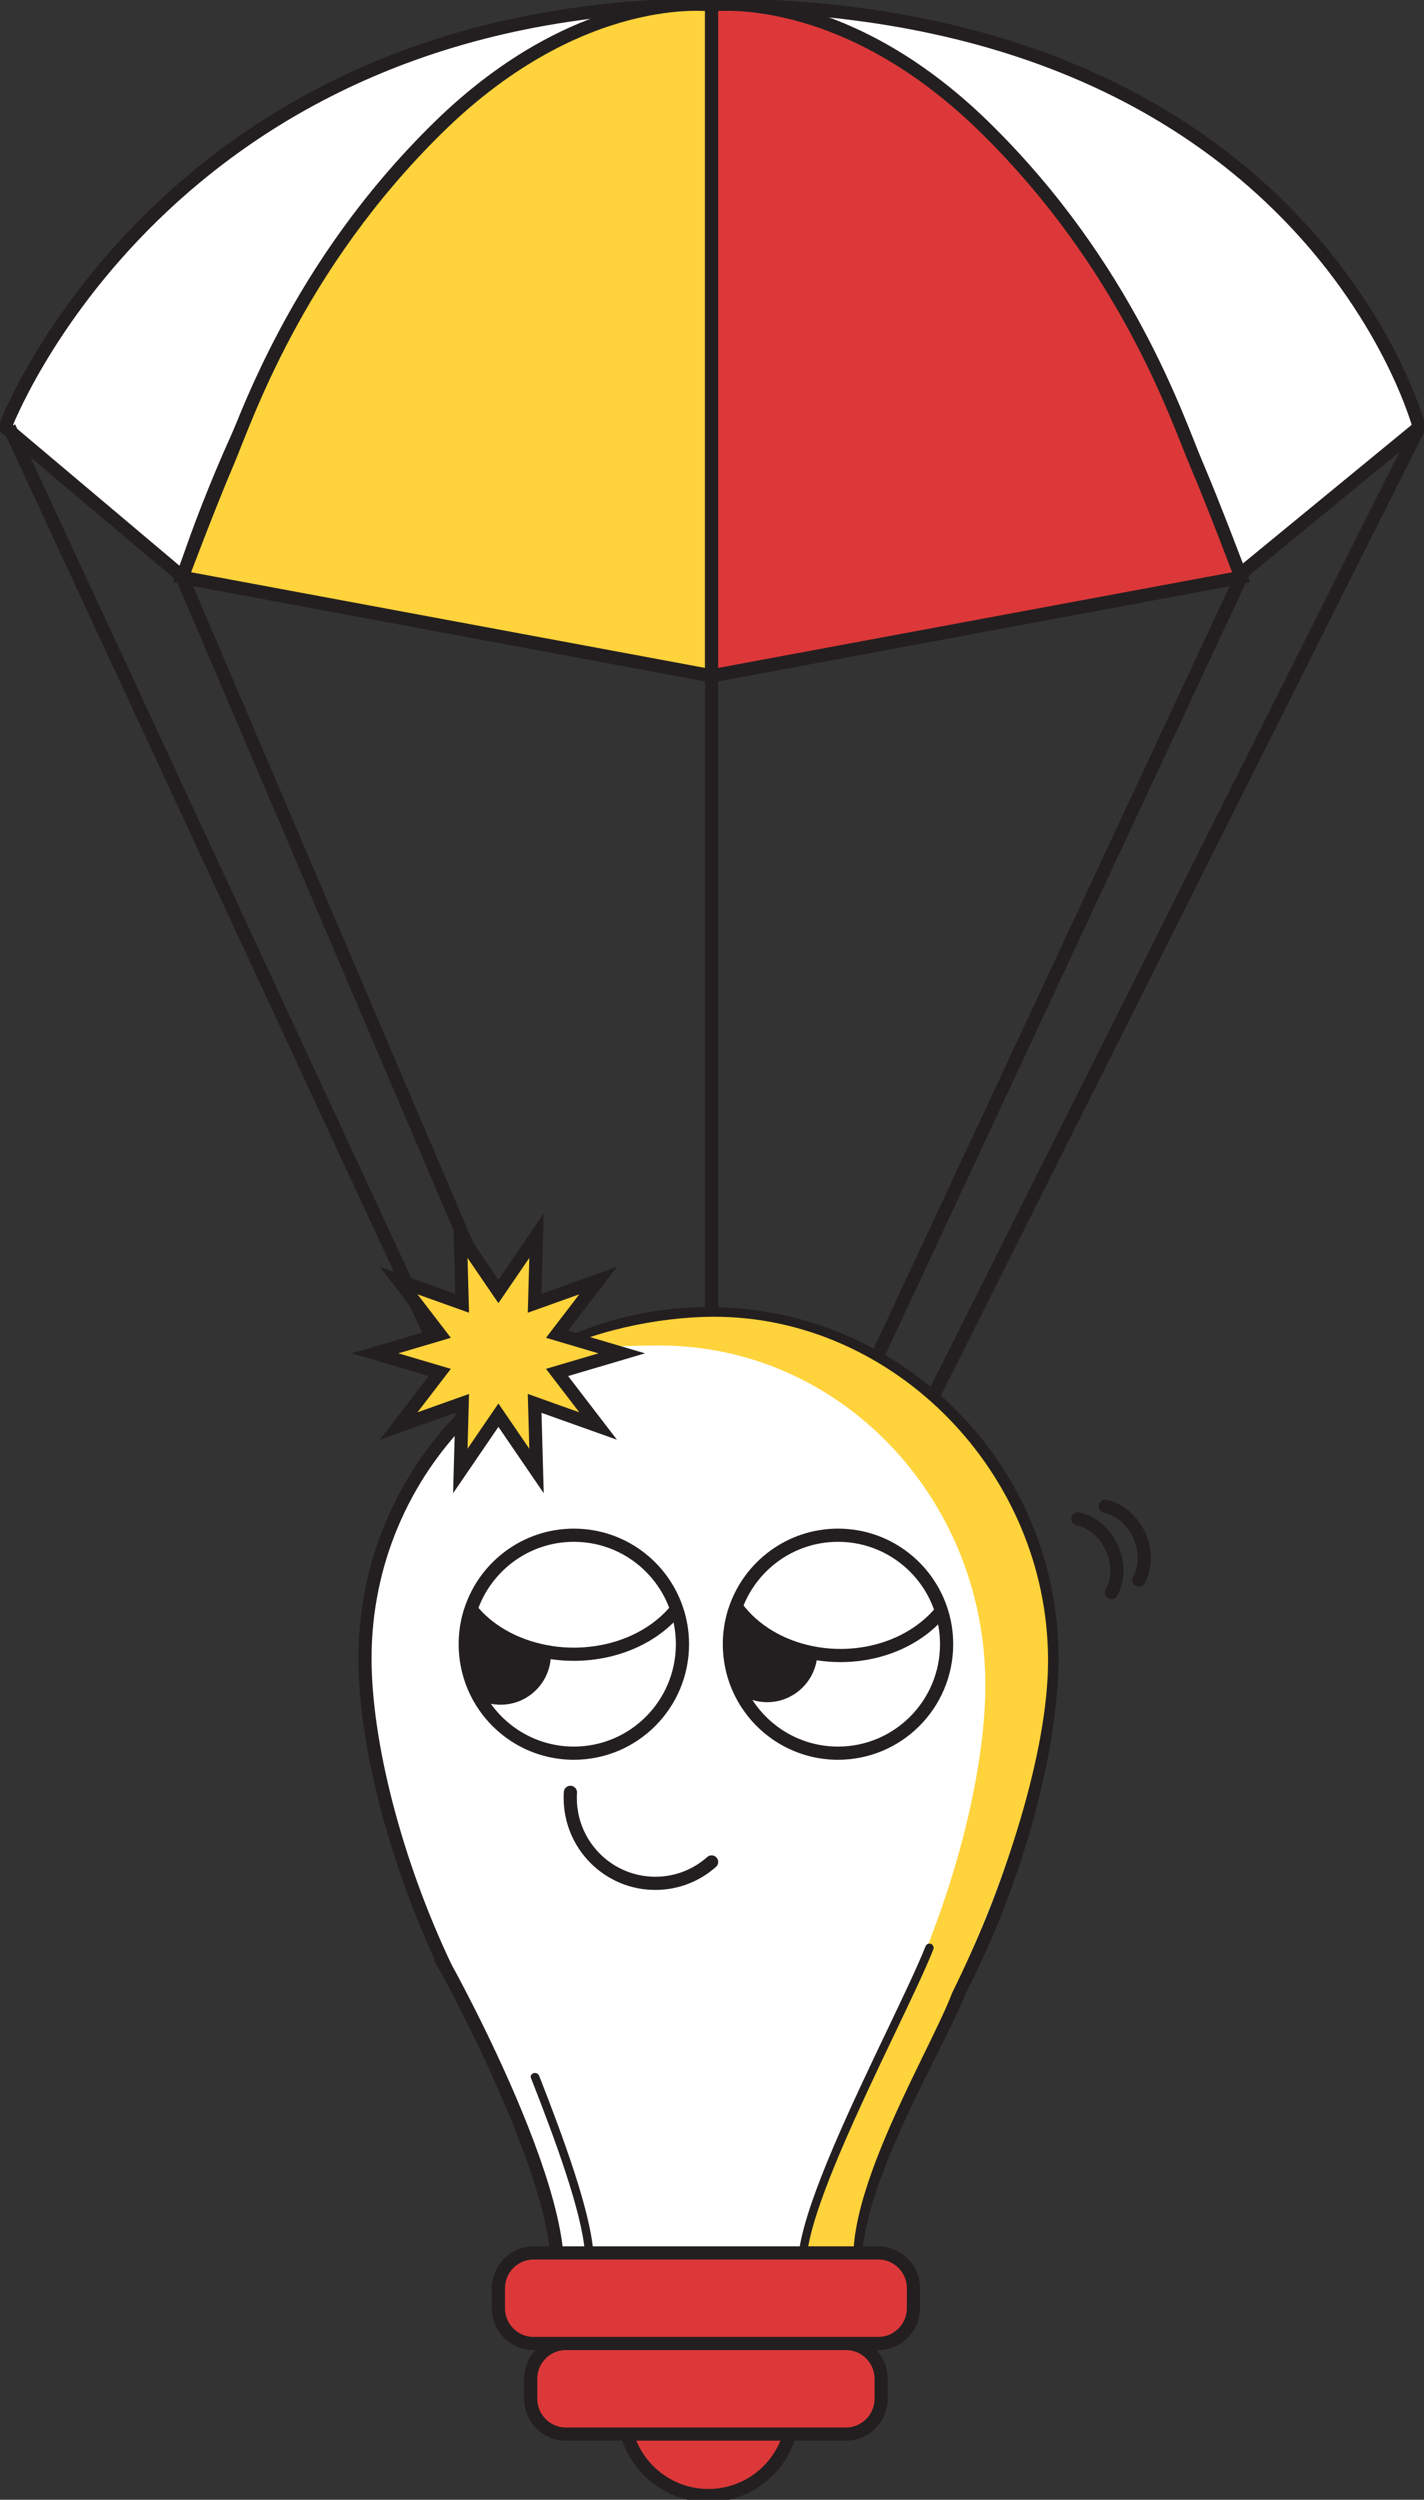<?xml version="1.0" encoding="UTF-8"?> <svg xmlns="http://www.w3.org/2000/svg" width="216" height="379" viewBox="0 0 216 379" fill="none"><rect x="0" y="0" width="216" height="379" fill="#333333" stroke="none"/> <g clip-path="url(#clip0)"> <path d="M107.94 102.468V209.518" stroke="#231F20" stroke-width="2" stroke-miterlimit="10"></path> <path d="M81.098 212.774L27.63 87.526L107.94 102.468L188.25 87.526L129.75 212.774H81.098Z" stroke="#231F20" stroke-width="2" stroke-miterlimit="10"></path> <path d="M187.551 87.526L215.276 64.765C215.276 64.765 198.497 0.752 107.838 0.752C24.841 0.752 0.756 64.765 0.756 64.765L27.757 87.526C27.757 87.526 54.148 0.86 107.851 0.745C161.662 0.637 187.551 87.526 187.551 87.526Z" fill="white" stroke="#231F20" stroke-width="2" stroke-miterlimit="10"></path> <path d="M100.106 101.009L27.63 87.526C27.63 87.526 31.721 76.642 34.485 70.188C37.248 63.733 44.802 40.577 66.505 19.301C88.207 -1.975 107.94 0.752 107.94 0.752V102.468L100.106 101.009Z" fill="#FFD33B" stroke="#231F20" stroke-width="2" stroke-miterlimit="10"></path> <path d="M115.779 101.009L188.256 87.532C188.256 87.532 184.164 76.649 181.401 70.194C178.644 63.739 171.083 40.583 149.381 19.307C127.679 -1.969 107.94 0.752 107.94 0.752V102.468L115.779 101.009Z" fill="#DD3839" stroke="#231F20" stroke-width="2" stroke-miterlimit="10"></path> <path d="M1.391 64.765L70.107 212.774" stroke="#231F20" stroke-width="2" stroke-miterlimit="10"></path> <path d="M215.282 64.765L138.555 217.648" stroke="#231F20" stroke-width="2" stroke-miterlimit="10"></path> <path d="M145.55 301.892C141.592 311.992 123.626 340.296 131.891 350.237H82.673C91.288 340.857 67.515 298.146 67.515 298.146C67.515 298.146 67.515 298.146 67.521 298.146C59.929 282.133 55.361 264.202 55.361 251.426C55.361 222.567 78.69 199.169 107.463 199.169C136.236 199.169 159.565 222.561 159.565 251.426C159.552 265.209 154.241 284.987 145.55 301.892Z" fill="white" stroke="#231F20" stroke-width="2" stroke-miterlimit="10"></path> <path d="M102.641 243.965C100.437 237.446 94.293 232.763 87.044 232.763C79.789 232.763 73.626 237.472 71.435 244.003C71.333 244.271 71.25 244.538 71.18 244.818C70.78 246.233 70.571 247.737 70.571 249.285C70.571 252.42 71.441 255.351 72.953 257.856C72.959 257.862 72.959 257.862 72.959 257.862C75.85 262.628 81.079 265.808 87.044 265.808C96.148 265.808 103.518 258.41 103.518 249.285C103.518 247.425 103.213 245.634 102.641 243.965Z" fill="white"></path> <path d="M71.765 244.398C74.478 247.552 78.683 249.814 83.556 250.553M102.641 243.965C100.437 237.446 94.293 232.763 87.044 232.763C79.789 232.763 73.626 237.472 71.435 244.003C71.333 244.271 71.25 244.538 71.18 244.818C70.78 246.233 70.571 247.737 70.571 249.285C70.571 252.42 71.441 255.351 72.953 257.856C72.959 257.862 72.959 257.862 72.959 257.862C75.85 262.628 81.079 265.808 87.044 265.808C96.148 265.808 103.518 258.41 103.518 249.285C103.518 247.425 103.213 245.634 102.641 243.965Z" stroke="#231F20" stroke-width="2" stroke-miterlimit="10"></path> <path d="M102.641 243.965C99.344 248.081 93.582 250.808 87.019 250.808C85.837 250.808 84.681 250.719 83.556 250.547C78.683 249.808 74.478 247.546 71.765 244.392C71.651 244.264 71.543 244.13 71.435 244.003" stroke="#231F20" stroke-width="2" stroke-miterlimit="10"></path> <path d="M83.563 250.808C83.563 255.039 80.145 258.461 75.933 258.461C74.878 258.461 73.88 258.251 72.959 257.856C72.959 257.856 72.959 257.856 72.953 257.849C71.441 255.345 70.571 252.414 70.571 249.279C70.571 247.731 70.78 246.233 71.18 244.812C71.371 244.659 71.562 244.525 71.765 244.385C74.478 247.539 78.683 249.801 83.556 250.541C83.563 250.636 83.563 250.719 83.563 250.808Z" fill="#231F20"></path> <path d="M142.71 243.965C140.506 237.446 134.362 232.763 127.113 232.763C119.858 232.763 113.696 237.472 111.504 244.003C111.402 244.271 111.32 244.538 111.25 244.818C110.849 246.233 110.64 247.737 110.64 249.285C110.64 252.42 111.51 255.351 113.022 257.856C113.029 257.862 113.029 257.862 113.029 257.862C115.919 262.628 121.148 265.808 127.113 265.808C136.217 265.808 143.587 258.41 143.587 249.285C143.587 247.425 143.282 245.634 142.71 243.965Z" fill="white" stroke="#231F20" stroke-width="2" stroke-miterlimit="10"></path> <path d="M143 244C139.725 248.21 134 251 127.481 251C126.307 251 125.159 250.909 124.042 250.733C119.201 249.977 115.023 247.663 112.328 244.437C112.215 244.306 112.107 244.169 112 244.039" stroke="#231F20" stroke-width="2" stroke-miterlimit="10"></path> <path d="M123.992 250.423C123.992 254.654 120.574 258.076 116.362 258.076C115.307 258.076 114.31 257.865 113.389 257.47C113.389 257.47 113.389 257.47 113.382 257.464C111.87 254.96 111 252.029 111 248.894C111 247.345 111.21 245.848 111.61 244.427C111.8 244.274 111.991 244.14 112.194 244C114.907 247.154 119.113 249.416 123.986 250.155C123.992 250.251 123.992 250.334 123.992 250.423Z" fill="#231F20"></path> <path d="M86.523 271.747C86.504 272.027 86.498 272.314 86.498 272.6C86.498 279.75 92.279 285.542 99.401 285.542C102.679 285.542 105.672 284.319 107.94 282.299" stroke="#231F20" stroke-width="2" stroke-miterlimit="10" stroke-linecap="round"></path> <path d="M167.659 228.372C169.737 228.812 171.719 230.411 172.799 232.782C173.872 235.146 173.777 237.701 172.742 239.562" stroke="#231F20" stroke-width="2" stroke-miterlimit="10" stroke-linecap="round" stroke-linejoin="round"></path> <path d="M163.51 230.271C165.588 230.711 167.57 232.31 168.65 234.681C169.724 237.045 169.629 239.6 168.593 241.46" stroke="#231F20" stroke-width="2" stroke-miterlimit="10" stroke-linecap="round" stroke-linejoin="round"></path> <path d="M144.432 302.135C140.677 312.088 123.645 339.347 131.478 349.141H121.535C118.892 337.302 132.838 314.114 136.186 305.219C144.419 288.562 149.464 269.07 149.464 255.492C149.464 227.053 127.348 204 100.081 204C94.7 204 86.981 204.267 82.133 205.924C89.153 201.922 99.757 199.641 108.327 199.641C135.601 199.641 158.974 223.332 158.974 251.77C158.974 265.349 152.666 285.478 144.432 302.135Z" fill="#FFD33B"></path> <path d="M121.819 341.577C121.469 341.533 121.215 341.208 121.266 340.857C122.505 333.071 129.176 319.097 134.563 307.806C137.047 302.606 139.207 298.069 140.395 295.081C140.522 294.756 140.884 294.603 141.208 294.724C141.545 294.851 141.704 295.227 141.571 295.559C140.37 298.592 138.197 303.141 135.707 308.354C130.357 319.562 123.731 333.44 122.518 341.036C122.467 341.373 122.162 341.615 121.819 341.577Z" fill="#231F20"></path> <path d="M81.828 314.834C85.666 324.634 89.401 334.963 89.979 341.188C90.011 341.545 89.738 341.851 89.382 341.87C89.039 341.889 88.74 341.628 88.709 341.284C88.137 335.154 84.363 324.781 80.507 314.968C80.361 314.35 81.498 313.884 81.828 314.834Z" fill="#231F20"></path> <path d="M131.891 349.918H82.673" stroke="#231F20" stroke-width="2" stroke-miterlimit="10"></path> <path d="M75.602 195.805L81.384 187.343L81.098 197.596L90.729 194.155L84.497 202.285L94.306 205.185L84.497 208.084L90.729 216.208L81.098 212.774L81.384 223.026L75.602 214.564L69.821 223.026L70.107 212.774L60.469 216.208L66.708 208.084L56.899 205.185L66.708 202.285L60.469 194.155L70.107 197.596L69.821 187.343L75.602 195.805Z" fill="#FFD33B" stroke="#231F20" stroke-width="2" stroke-miterlimit="10"></path> <path d="M120.08 367.792C119 373.807 113.759 378.363 107.45 378.363C101.148 378.363 95.907 373.801 94.827 367.792H120.08Z" fill="#DD3839" stroke="#231F20" stroke-width="2" stroke-miterlimit="10"></path> <path d="M128.32 369.041H85.837C82.889 369.041 80.501 366.645 80.501 363.688V360.662C80.501 357.705 82.889 355.309 85.837 355.309H128.32C131.268 355.309 133.657 357.705 133.657 360.662V363.688C133.657 366.645 131.268 369.041 128.32 369.041Z" fill="#DD3839" stroke="#231F20" stroke-width="2" stroke-miterlimit="10"></path> <path d="M133.219 355.309H80.939C77.991 355.309 75.602 352.913 75.602 349.956V346.93C75.602 343.973 77.991 341.577 80.939 341.577H133.219C136.167 341.577 138.555 343.973 138.555 346.93V349.956C138.555 352.907 136.167 355.309 133.219 355.309Z" fill="#DD3839" stroke="#231F20" stroke-width="2" stroke-miterlimit="10"></path> </g> <defs> <clipPath id="clip0"> <rect width="216" height="379" fill="white"></rect> </clipPath> </defs> </svg> 